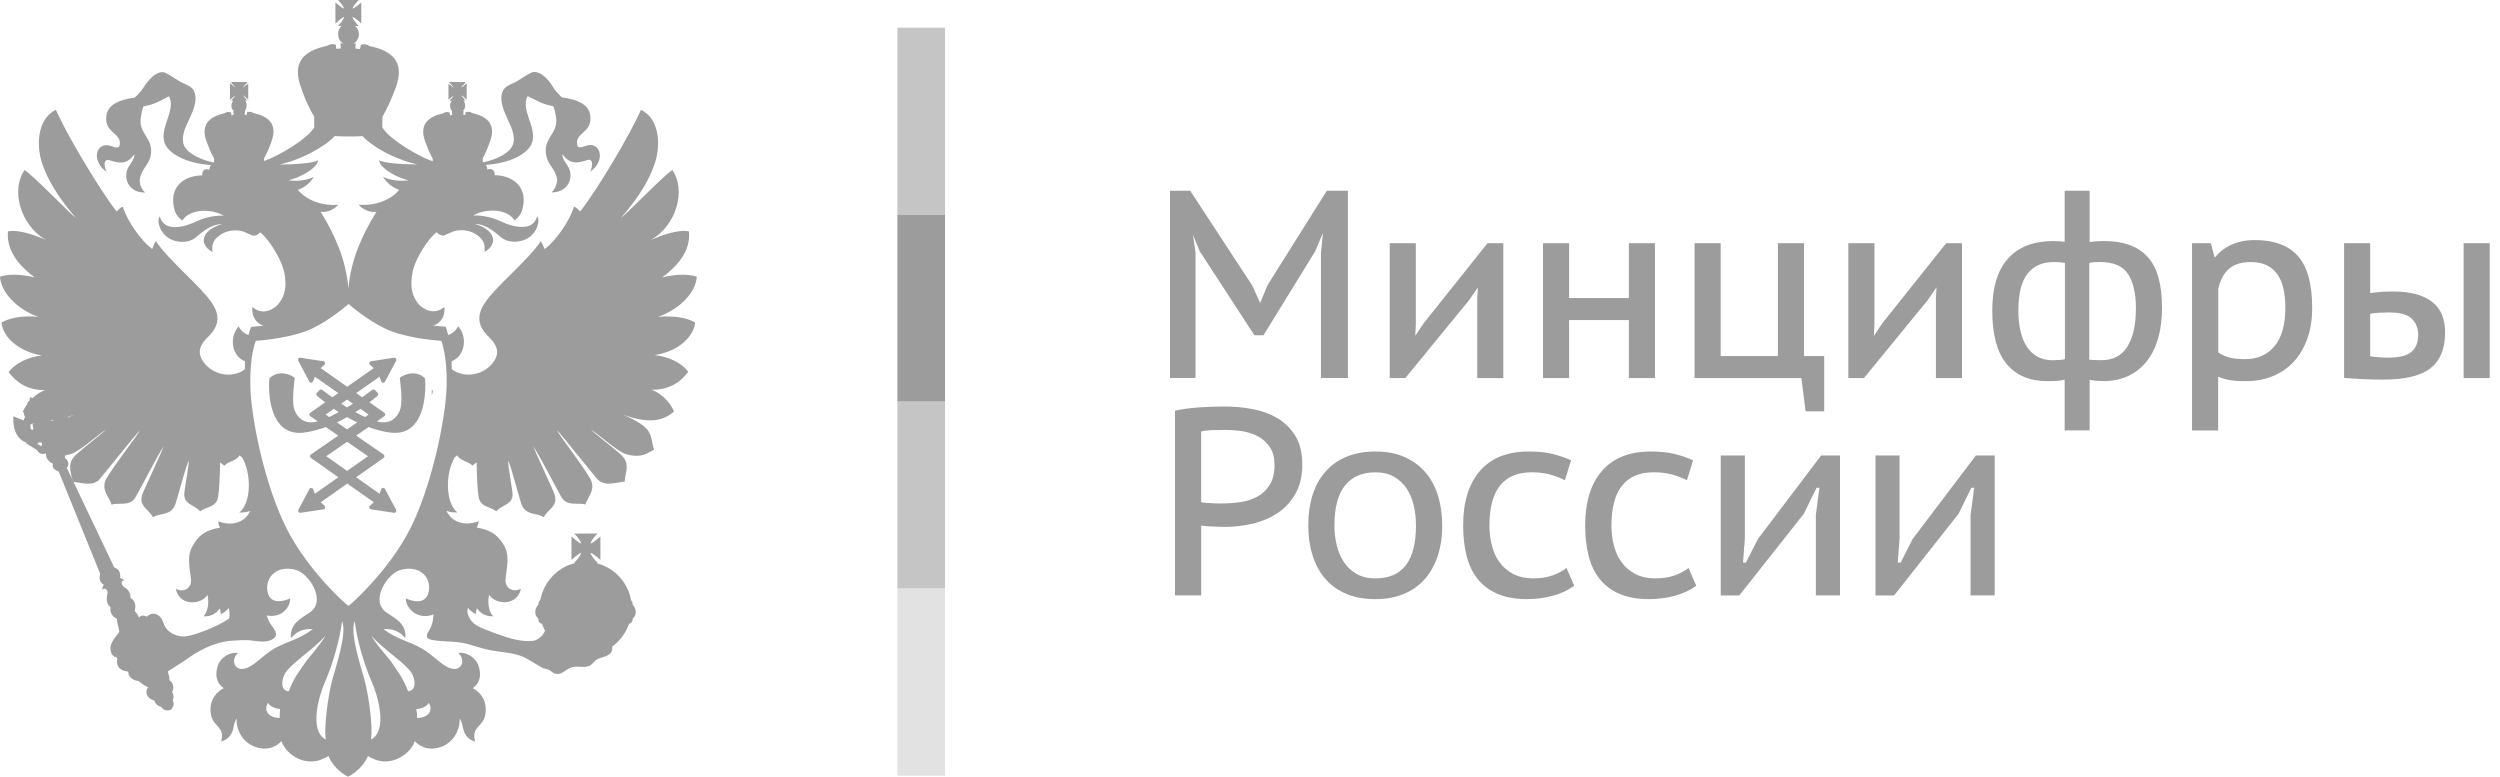 <?xml version="1.0" encoding="UTF-8"?> <svg xmlns="http://www.w3.org/2000/svg" width="206" height="64" viewBox="0 0 206 64" fill="none"><path d="M77.869 2.28H73.945V17.689H77.869V2.28Z" fill="#C5C5C5"></path><path d="M77.869 17.69H73.945V33.099H77.869V17.69Z" fill="#9C9C9C"></path><path d="M77.869 33.098H73.945V48.507H77.869V33.098Z" fill="#C5C5C5"></path><path d="M77.869 48.507H73.945V63.917H77.869V48.507Z" fill="#E2E2E2"></path><path d="M34.991 31.149C34.976 31.134 34.624 30.761 34.014 30.761C33.691 30.761 33.36 30.865 33.029 31.059C32.971 31.089 32.934 31.157 32.949 31.224C32.949 31.239 33.191 32.913 33.007 33.63C32.868 34.168 32.419 34.804 31.604 34.804C31.428 34.804 31.251 34.773 31.06 34.721H31.053L31.67 34.295C31.714 34.265 31.744 34.213 31.744 34.153C31.744 34.093 31.714 34.049 31.67 34.011L30.443 33.152C30.833 32.853 31.075 32.644 31.104 32.614C31.141 32.584 31.163 32.539 31.163 32.494C31.163 32.45 31.148 32.404 31.112 32.367L30.891 32.143C30.862 32.113 30.818 32.091 30.774 32.091C30.737 32.091 30.7 32.106 30.671 32.128C30.656 32.136 30.333 32.39 29.841 32.733L29.349 32.39L31.273 31.045L31.42 31.433C31.442 31.493 31.501 31.538 31.567 31.538C31.567 31.538 31.567 31.538 31.575 31.538C31.633 31.538 31.692 31.5 31.721 31.448L32.64 29.729C32.669 29.669 32.662 29.602 32.633 29.55C32.603 29.505 32.552 29.475 32.493 29.475C32.486 29.475 32.478 29.475 32.471 29.475L30.575 29.767C30.509 29.774 30.458 29.819 30.436 29.886C30.421 29.946 30.436 30.013 30.487 30.058L30.796 30.334L28.606 31.866L26.424 30.334L26.733 30.058C26.777 30.013 26.799 29.946 26.777 29.886C26.762 29.819 26.711 29.774 26.645 29.767L24.749 29.475C24.742 29.475 24.734 29.475 24.727 29.475C24.668 29.475 24.617 29.497 24.587 29.55C24.551 29.602 24.551 29.669 24.58 29.729L25.491 31.448C25.521 31.5 25.579 31.538 25.638 31.538C25.645 31.538 25.645 31.538 25.645 31.538C25.712 31.538 25.763 31.493 25.793 31.433L25.947 31.045L27.872 32.39L27.379 32.733C26.887 32.39 26.564 32.136 26.556 32.128C26.527 32.106 26.491 32.091 26.454 32.091C26.41 32.091 26.366 32.106 26.336 32.143L26.116 32.367C26.086 32.397 26.064 32.442 26.064 32.494C26.064 32.539 26.086 32.584 26.123 32.614C26.16 32.644 26.402 32.853 26.792 33.152L25.565 34.011C25.521 34.041 25.491 34.093 25.491 34.153C25.491 34.213 25.521 34.258 25.565 34.295L26.182 34.721C26.182 34.721 26.182 34.721 26.174 34.721C25.983 34.773 25.807 34.804 25.631 34.804C24.815 34.804 24.36 34.168 24.22 33.63C24.037 32.913 24.279 31.239 24.279 31.224C24.286 31.157 24.257 31.089 24.198 31.059C23.86 30.865 23.529 30.761 23.214 30.761C22.596 30.761 22.244 31.127 22.229 31.149C22.2 31.172 22.185 31.216 22.185 31.246C22.178 31.351 21.987 33.765 23.089 34.99C23.493 35.439 24.029 35.67 24.668 35.67C24.779 35.67 24.903 35.67 25.021 35.648C25.645 35.573 26.255 35.401 26.85 35.192L27.872 35.895L25.616 37.449C25.572 37.486 25.543 37.531 25.543 37.591C25.543 37.643 25.565 37.696 25.616 37.733L27.879 39.325L25.947 40.685L25.8 40.304C25.778 40.244 25.719 40.206 25.653 40.199C25.653 40.199 25.653 40.199 25.645 40.199C25.587 40.199 25.528 40.236 25.499 40.289L24.587 42.008C24.558 42.06 24.565 42.135 24.595 42.179C24.624 42.224 24.676 42.254 24.734 42.254C24.742 42.254 24.749 42.254 24.756 42.254L26.652 41.97C26.718 41.963 26.77 41.91 26.784 41.851C26.806 41.783 26.784 41.716 26.74 41.671L26.424 41.387L28.614 39.848L30.803 41.387L30.487 41.671C30.436 41.716 30.421 41.783 30.436 41.851C30.45 41.91 30.509 41.955 30.575 41.97L32.471 42.254C32.478 42.254 32.486 42.254 32.493 42.254C32.544 42.254 32.596 42.232 32.633 42.179C32.669 42.127 32.669 42.06 32.64 42.008L31.721 40.289C31.692 40.236 31.641 40.199 31.575 40.199H31.567C31.494 40.199 31.442 40.244 31.42 40.304L31.273 40.685L29.341 39.325L31.604 37.733C31.648 37.703 31.677 37.651 31.677 37.591C31.677 37.531 31.648 37.486 31.604 37.449L29.349 35.895L30.37 35.192C30.957 35.409 31.567 35.573 32.192 35.648C32.317 35.663 32.434 35.67 32.544 35.67C33.191 35.67 33.72 35.439 34.124 34.99C35.226 33.765 35.035 31.351 35.028 31.246C35.028 31.216 35.013 31.179 34.991 31.149ZM28.599 32.928L29.084 33.264C28.93 33.361 28.768 33.466 28.599 33.57C28.43 33.466 28.268 33.369 28.114 33.264L28.599 32.928ZM26.836 34.161L27.504 33.69C27.637 33.772 27.769 33.862 27.916 33.959C27.651 34.101 27.387 34.236 27.122 34.363L26.836 34.161ZM30.326 37.591L28.599 38.802L26.88 37.591L28.599 36.403L30.326 37.591ZM28.599 35.379L27.769 34.804C28.063 34.661 28.335 34.52 28.599 34.37C28.863 34.52 29.143 34.661 29.437 34.804L28.599 35.379ZM30.083 34.363C29.819 34.243 29.547 34.108 29.282 33.959C29.429 33.869 29.561 33.78 29.694 33.69L30.37 34.161L30.083 34.363Z" fill="#9C9C9C"></path><path d="M35.578 32.569C35.644 32.434 35.673 32.18 35.673 32.18L35.578 32.15V32.569Z" fill="#9C9C9C"></path><path d="M57.284 26.582C56.579 26.148 55.411 25.999 54.22 26.111C56.079 25.453 57.35 24.049 57.416 22.793C56.447 22.509 55.44 22.659 54.566 22.86C55.469 22.173 56.953 20.917 56.77 19.071C55.895 18.855 54.294 19.475 53.625 19.782C55.77 18.556 56.542 15.656 55.403 14.012C54.727 14.416 51.664 17.599 51.164 17.965C52.751 16.119 53.493 14.797 53.919 13.556C54.426 12.204 54.463 9.842 52.817 9.05C52.038 10.858 49.32 15.499 47.806 17.427C47.638 17.278 47.505 17.076 47.292 17.039C46.932 18.212 45.859 19.774 44.882 20.521C44.831 20.424 44.736 20.155 44.566 19.864C43.531 21.44 40.842 23.6 39.975 24.93C39.299 25.917 39.299 26.806 40.239 27.725C40.621 28.114 41.341 28.794 40.717 29.751C39.864 31.014 38.153 31.163 37.227 30.416C37.227 30.192 37.219 29.975 37.212 29.773C38.307 29.34 38.564 27.823 37.756 26.881C37.58 27.225 37.286 27.479 36.933 27.606C36.837 27.21 36.757 27.023 36.749 27L36.705 26.911H36.61C36.602 26.911 36.242 26.888 35.706 26.829C36.316 26.627 36.705 26.051 36.617 25.282C35.677 26.104 34.736 25.319 34.523 25.102C33.935 24.4 33.767 23.608 34.002 22.397C34.2 21.343 35.273 19.669 35.978 19.131C36.081 19.228 36.242 19.43 36.588 19.4C36.786 19.333 37.117 19.161 37.367 19.064C38.079 18.847 38.77 19.012 39.211 19.303C40.019 19.804 39.945 20.357 39.923 20.76C41.15 20.058 40.724 18.885 39.115 18.451C40.217 18.451 41.121 19.475 41.356 19.602C41.966 20.058 42.84 19.953 43.347 19.707C44.324 19.236 44.523 18.062 44.258 17.823C44.163 18.242 43.846 18.616 43.281 18.683C42.443 18.78 41.635 18.414 40.996 18.122C40.452 17.891 39.578 17.719 38.983 17.756C40.085 17.136 41.797 17.203 42.406 18.16C42.774 17.861 43.002 17.592 43.104 16.971C43.42 15.297 42.135 14.438 40.761 14.438C40.797 14.035 40.518 13.833 40.151 13.967C40.151 13.795 40.107 13.661 40.011 13.594C40.041 13.594 40.085 13.579 40.114 13.579C41.495 13.482 42.803 13.048 43.509 12.293C44.743 10.948 42.774 9.244 43.479 7.922C44.155 8.22 44.655 8.609 45.588 8.744C45.683 8.945 45.771 9.349 45.801 9.566C46.102 11.06 44.655 11.307 45.029 12.899C45.191 13.623 45.727 13.87 45.904 14.73C45.904 14.73 45.97 15.327 45.456 15.851C46.646 15.88 47.27 14.857 46.903 13.908C46.741 13.519 46.33 13.153 46.33 12.697C46.94 13.519 47.483 13.489 48.424 13.183C48.85 13.048 48.886 13.653 48.622 14.139C49.269 13.751 49.43 13.115 49.43 12.831C49.43 12.159 48.916 11.845 48.424 11.979C48.145 12.009 47.586 12.398 47.549 11.845C47.432 10.888 48.916 10.926 48.615 9.386C48.453 8.617 47.608 8.191 46.293 8.026C46.161 7.892 45.83 7.57 45.654 7.301C44.934 6.083 44.184 5.762 43.736 6.008C43.207 6.277 42.935 6.509 42.502 6.748C42.157 6.935 41.789 7.032 41.562 7.301C40.989 8.026 41.532 9.147 41.826 9.835C42.024 10.238 42.502 11.157 42.289 11.845C42.054 12.667 40.724 13.183 39.916 13.354C39.864 13.354 39.828 13.369 39.776 13.369V13.048C40.011 12.63 40.21 12.129 40.371 11.673C40.915 10.193 40.107 9.596 38.909 9.312C38.755 9.214 38.593 9.177 38.395 9.244H38.358L38.329 9.491L38.167 9.439L38.204 9.14H38.13C38.27 9.042 38.329 8.871 38.329 8.706C38.329 8.527 38.263 8.385 38.197 8.288H38.358L38.292 8.22C38.263 8.153 38.197 8.086 38.094 7.981C38.064 7.951 38.028 7.884 38.028 7.847C38.057 7.877 38.094 7.914 38.16 7.944C38.226 8.011 38.322 8.078 38.358 8.146L38.454 8.213V6.86L38.358 6.943C38.329 6.972 38.226 7.04 38.16 7.114C38.094 7.182 38.064 7.182 38.028 7.212C38.028 7.182 38.057 7.144 38.094 7.077C38.197 7.01 38.263 6.913 38.292 6.86L38.358 6.756H37.007L37.073 6.86C37.139 6.905 37.219 7.01 37.286 7.077C37.315 7.144 37.352 7.182 37.381 7.212C37.344 7.182 37.286 7.182 37.249 7.114C37.131 7.047 37.073 6.98 37.007 6.943L36.955 6.86V8.235L37.021 8.168C37.087 8.101 37.154 8.034 37.264 7.966C37.3 7.936 37.359 7.899 37.396 7.869C37.359 7.899 37.33 7.966 37.3 8.004C37.234 8.108 37.146 8.168 37.087 8.243L37.021 8.31H37.234C37.117 8.407 37.087 8.549 37.087 8.729C37.087 8.893 37.154 9.065 37.264 9.162H37.234L37.264 9.461L37.087 9.513L37.051 9.267H37.021C36.823 9.199 36.661 9.237 36.529 9.334C35.309 9.618 34.501 10.223 35.045 11.695C35.214 12.151 35.412 12.652 35.655 13.07V13.287C34.435 12.884 32.238 11.524 31.651 10.701C31.584 10.619 31.533 10.552 31.504 10.5H31.496L31.518 9.61C31.944 8.886 32.327 7.996 32.62 7.182C33.392 5.052 32.253 4.163 30.446 3.796C30.262 3.662 30.034 3.595 29.733 3.699L29.667 4.035L29.285 4.006L29.314 3.572C29.263 3.587 29.197 3.587 29.131 3.587C29.388 3.453 29.572 3.131 29.572 2.802C29.572 2.563 29.454 2.279 29.256 2.145H29.572C29.388 1.98 29.094 1.629 29.035 1.39C29.263 1.457 29.608 1.771 29.77 1.943V0.202C29.608 0.336 29.263 0.673 29.035 0.702C29.094 0.508 29.388 0.172 29.572 0H27.86C27.992 0.172 28.322 0.508 28.352 0.702C28.153 0.673 27.823 0.336 27.639 0.202V1.943C27.823 1.771 28.146 1.457 28.352 1.39C28.322 1.622 27.992 1.973 27.86 2.145H28.153C27.955 2.279 27.86 2.563 27.86 2.802C27.86 3.131 28.021 3.46 28.286 3.587C28.22 3.587 28.153 3.587 28.051 3.557L28.087 3.991L27.705 4.021L27.669 3.684C27.375 3.587 27.147 3.654 26.948 3.781C25.156 4.155 24.017 5.037 24.789 7.167C25.053 7.981 25.435 8.878 25.891 9.596V10.515C25.861 10.545 25.825 10.612 25.758 10.679C25.185 11.501 22.974 12.861 21.754 13.265V13.048C21.997 12.63 22.203 12.129 22.364 11.673C22.908 10.193 22.1 9.596 20.88 9.312C20.74 9.214 20.586 9.177 20.388 9.244H20.358L20.322 9.491L20.16 9.439L20.189 9.14H20.16C20.255 9.042 20.322 8.871 20.322 8.706C20.322 8.527 20.292 8.385 20.189 8.288H20.388L20.322 8.22C20.255 8.153 20.189 8.086 20.123 7.981C20.094 7.951 20.042 7.884 20.006 7.847C20.042 7.877 20.123 7.914 20.153 7.944C20.248 8.011 20.314 8.078 20.388 8.146L20.454 8.213V6.86L20.388 6.943C20.322 6.972 20.255 7.04 20.153 7.114C20.123 7.182 20.042 7.182 20.006 7.212C20.042 7.182 20.087 7.144 20.123 7.077C20.189 7.01 20.255 6.913 20.322 6.86L20.388 6.756H19.036L19.102 6.86C19.131 6.905 19.22 7.01 19.286 7.077C19.352 7.144 19.381 7.182 19.381 7.212C19.359 7.174 19.322 7.174 19.264 7.107C19.183 7.04 19.08 6.972 19.05 6.935L18.948 6.853V8.228L19.05 8.161C19.08 8.093 19.183 8.026 19.264 7.959C19.33 7.929 19.359 7.892 19.389 7.862C19.389 7.892 19.359 7.959 19.293 7.996C19.227 8.101 19.139 8.161 19.109 8.235L19.043 8.303H19.22C19.139 8.4 19.065 8.542 19.065 8.721C19.065 8.886 19.131 9.057 19.286 9.155H19.22L19.256 9.454L19.073 9.506L19.043 9.259H19.006C18.808 9.192 18.646 9.229 18.514 9.326C17.295 9.61 16.486 10.216 17.03 11.688C17.199 12.144 17.398 12.645 17.64 13.063V13.384C17.589 13.384 17.544 13.369 17.508 13.369C16.7 13.198 15.348 12.682 15.12 11.86C14.907 11.172 15.384 10.253 15.583 9.85C15.899 9.162 16.428 8.041 15.869 7.316C15.62 7.047 15.259 6.95 14.907 6.763C14.481 6.532 14.216 6.292 13.673 6.023C13.239 5.777 12.505 6.091 11.755 7.316C11.594 7.585 11.248 7.899 11.109 8.041C9.808 8.206 8.971 8.624 8.787 9.401C8.486 10.941 9.97 10.911 9.874 11.86C9.838 12.413 9.264 12.024 9 11.994C8.486 11.86 7.979 12.174 7.979 12.846C7.979 13.13 8.162 13.765 8.787 14.154C8.522 13.668 8.552 13.063 9 13.198C9.94 13.504 10.462 13.534 11.079 12.712C11.079 13.16 10.682 13.534 10.506 13.922C10.139 14.879 10.749 15.895 11.954 15.866C11.41 15.342 11.52 14.745 11.52 14.745C11.689 13.885 12.218 13.639 12.394 12.914C12.762 11.322 11.307 11.075 11.623 9.581C11.652 9.364 11.718 8.96 11.821 8.759C12.762 8.624 13.276 8.243 13.93 7.936C14.606 9.259 12.659 10.963 13.9 12.308C14.613 13.063 15.928 13.496 17.295 13.594C17.324 13.594 17.368 13.609 17.405 13.616C17.309 13.683 17.258 13.81 17.258 13.982C16.898 13.848 16.619 14.05 16.67 14.453C15.252 14.453 14.003 15.312 14.312 16.986C14.407 17.607 14.643 17.876 15.024 18.175C15.62 17.218 17.331 17.151 18.448 17.771C17.838 17.734 16.964 17.906 16.428 18.137C15.796 18.421 14.995 18.795 14.158 18.698C13.577 18.631 13.283 18.264 13.166 17.838C12.901 18.078 13.1 19.243 14.084 19.722C14.576 19.968 15.45 20.073 16.06 19.617C16.295 19.483 17.199 18.466 18.308 18.466C16.707 18.899 16.259 20.073 17.515 20.775C17.464 20.372 17.405 19.819 18.206 19.318C18.654 19.034 19.359 18.862 20.057 19.079C20.3 19.176 20.63 19.348 20.829 19.415C21.174 19.445 21.335 19.243 21.438 19.146C22.151 19.684 23.187 21.358 23.415 22.412C23.664 23.623 23.481 24.407 22.886 25.117C22.687 25.334 21.732 26.119 20.799 25.297C20.711 26.066 21.1 26.634 21.71 26.843C21.167 26.903 20.799 26.926 20.792 26.926H20.696L20.66 27.015C20.652 27.03 20.571 27.225 20.469 27.613C20.131 27.479 19.837 27.232 19.66 26.888C18.852 27.83 19.102 29.34 20.189 29.773C20.182 29.982 20.175 30.199 20.175 30.431C19.242 31.163 17.552 31.006 16.714 29.751C16.068 28.794 16.81 28.106 17.177 27.725C18.117 26.806 18.117 25.917 17.434 24.93C16.56 23.608 13.878 21.44 12.842 19.864C12.674 20.148 12.578 20.417 12.541 20.521C11.571 19.774 10.484 18.212 10.124 17.039C9.926 17.069 9.779 17.278 9.61 17.427C8.111 15.499 5.378 10.858 4.607 9.05C2.975 9.842 3.005 12.204 3.504 13.556C3.945 14.797 4.687 16.119 6.252 17.965C5.76 17.592 2.696 14.416 2.02 14.012C0.889 15.656 1.66 18.556 3.798 19.782C3.144 19.475 1.528 18.855 0.654 19.071C0.492 20.917 1.954 22.173 2.858 22.86C1.976 22.659 0.97 22.509 0 22.793C0.066 24.049 1.352 25.461 3.159 26.111C2.006 25.992 0.838 26.148 0.125 26.582C0.257 27.89 1.712 29.018 3.453 29.287C2.285 29.422 1.249 29.945 0.705 30.662C1.344 31.514 2.285 32.172 3.718 32.142C3.387 32.262 3.005 32.493 2.682 32.807C2.645 32.777 2.579 32.74 2.52 32.74C2.447 32.77 2.424 32.874 2.447 32.942C2.447 32.942 2.447 32.942 2.447 32.994C2.307 33.091 2.233 33.211 2.219 33.33C2.087 33.525 1.947 33.749 1.873 33.95C1.91 33.965 1.94 34.003 1.969 34.018C1.962 34.122 1.991 34.249 2.072 34.376C2.006 34.444 1.976 34.541 1.94 34.645L1.102 34.302C1.058 35.079 1.227 35.714 1.609 36.11C1.91 36.461 2.256 36.409 2.153 36.529L3.064 37.097C3.225 37.448 3.556 37.448 3.784 37.351C3.784 37.351 3.784 37.381 3.784 37.418C3.784 37.784 4.033 38.083 4.357 38.203C4.291 38.509 4.423 38.703 4.834 38.845L8.258 47.29C8.126 47.694 8.258 48.045 8.559 48.179C8.486 48.276 8.427 48.381 8.427 48.583C8.559 48.486 8.758 48.448 8.853 48.732C8.919 48.934 8.559 49.584 9.103 50.025C9.029 50.414 9.235 50.81 9.624 50.982C9.624 51.184 9.808 51.834 9.838 52.065C9.595 52.417 9.029 52.955 9.103 53.545C9.169 53.964 9.331 54.098 9.661 54.203C9.529 54.958 9.94 55.294 10.565 55.331C10.565 55.884 11.072 56.078 11.402 56.116C11.718 56.355 11.851 56.452 12.211 56.639C11.88 57.035 12.115 57.558 12.717 57.73C12.784 57.962 12.953 58.163 13.291 58.246C13.489 58.582 13.849 58.582 14.062 58.485C14.194 58.417 14.429 58.029 14.224 57.693C14.356 57.528 14.29 57.207 14.194 57.005C14.393 56.639 14.224 56.183 13.952 56.048C13.989 55.847 13.886 55.525 13.82 55.331C14.297 55.025 14.892 54.644 15.105 54.509C16.273 53.657 17.596 52.895 19.095 52.798C19.477 52.76 20.182 52.73 20.579 52.76C21.189 52.828 22.026 53.014 22.518 52.626C22.673 52.529 22.768 52.357 22.739 52.192C22.673 51.804 22.261 51.468 22.129 51.124C22.092 51.019 22.034 50.862 21.967 50.72C22.393 50.795 22.79 50.735 23.033 50.615C23.297 50.519 23.936 50.033 23.907 49.308C23.393 49.554 22.158 49.891 22.026 48.62C21.894 47.499 22.864 46.543 24.384 46.961C25.42 47.23 26.934 49.472 25.553 50.451C24.877 50.922 23.841 51.37 23.973 52.596C24.414 52.043 25.009 51.774 25.78 51.841C24.649 52.693 23.775 52.798 22.584 53.448C21.549 54.068 20.777 55.092 19.962 55.122C19.337 55.152 18.992 54.397 19.602 53.814C18.992 53.679 18.184 54.165 17.956 54.816C17.662 55.705 17.89 56.34 18.433 56.699C17.699 57.102 17.148 57.887 17.412 59.008C17.662 59.927 18.566 59.927 18.221 61.1C18.727 60.966 19.058 60.615 19.205 60.114C19.271 59.763 19.337 59.397 19.506 59.225C19.433 59.927 19.829 60.966 20.777 61.437C21.416 61.758 22.423 61.885 23.194 61.071C23.51 61.99 24.576 62.782 25.685 62.744C26.192 62.744 26.691 62.52 27.066 62.296C27.331 62.976 28.007 63.671 28.675 64C29.366 63.671 30.042 62.976 30.321 62.296C30.688 62.528 31.195 62.744 31.687 62.744C32.753 62.774 33.877 61.99 34.178 61.071C34.949 61.885 35.956 61.758 36.595 61.437C37.535 60.966 37.932 59.927 37.866 59.225C38.042 59.397 38.108 59.763 38.182 60.114C38.314 60.615 38.638 60.966 39.152 61.1C38.806 59.927 39.732 59.927 39.96 59.008C40.224 57.887 39.681 57.095 38.953 56.699C39.482 56.347 39.732 55.712 39.416 54.816C39.189 54.165 38.38 53.679 37.77 53.814C38.38 54.397 38.05 55.152 37.41 55.122C36.602 55.092 35.831 54.061 34.788 53.448C33.605 52.79 32.731 52.693 31.592 51.841C32.363 51.774 32.973 52.043 33.399 52.596C33.531 51.37 32.495 50.922 31.82 50.451C30.453 49.472 31.952 47.23 33.01 46.961C34.508 46.543 35.5 47.499 35.346 48.62C35.184 49.898 33.98 49.562 33.436 49.308C33.436 50.025 34.075 50.511 34.34 50.615C34.648 50.765 35.221 50.847 35.728 50.623C35.713 50.75 35.691 50.885 35.691 50.922C35.589 52.013 35.015 52.11 35.214 52.559C35.493 52.895 37.337 52.828 37.837 52.932C38.711 53.052 39.453 53.381 40.291 53.553C41.231 53.754 42.23 53.754 43.075 54.106C43.619 54.345 44.228 54.793 44.758 55.062C45.566 55.197 45.433 55.533 45.948 55.533C46.411 55.533 46.587 55.129 47.182 54.965C47.593 54.868 48.056 55.032 48.468 54.898C48.769 54.83 48.901 54.517 49.18 54.345C49.511 54.143 49.974 54.143 50.282 53.851C50.444 53.702 50.481 53.418 50.451 53.216L50.459 53.261C51.091 52.813 51.568 52.155 51.833 51.4C51.994 51.37 52.127 51.221 52.127 51.049C52.127 51.019 52.127 50.982 52.127 50.982C52.288 50.847 52.391 50.645 52.391 50.444C52.391 50.19 52.295 49.988 52.127 49.824C52.127 49.824 52.127 49.786 52.127 49.756C52.127 49.622 52.06 49.525 51.994 49.435C51.73 47.978 50.642 46.804 49.239 46.438C49.239 46.401 49.239 46.401 49.239 46.371H49.21C49.21 46.304 49.18 46.266 49.129 46.266C48.931 46.065 48.696 45.751 48.666 45.549C48.894 45.616 49.276 45.982 49.474 46.132V44.204C49.276 44.353 48.901 44.719 48.666 44.786C48.696 44.547 49.056 44.129 49.239 43.964H47.314C47.491 44.129 47.858 44.547 47.887 44.786C47.66 44.719 47.278 44.353 47.087 44.204V46.132C47.285 45.982 47.66 45.616 47.887 45.549C47.858 45.788 47.491 46.206 47.314 46.371L47.38 46.401C45.948 46.737 44.794 47.948 44.53 49.435C44.434 49.517 44.368 49.622 44.368 49.756C44.368 49.786 44.368 49.824 44.368 49.824C44.199 49.988 44.104 50.19 44.104 50.444C44.104 50.638 44.199 50.847 44.368 50.982C44.368 50.982 44.368 51.012 44.368 51.049C44.368 51.266 44.5 51.37 44.662 51.4C44.728 51.587 44.809 51.774 44.897 51.938C44.897 51.923 44.897 51.923 44.919 51.901C44.801 52.454 44.14 52.79 43.993 52.79C42.818 52.962 41.517 52.454 40.335 52.005C39.813 51.804 39.1 51.572 38.755 51.049C38.542 50.668 38.447 50.429 38.557 50.092C38.689 50.257 38.902 50.444 39.203 50.608C39.233 50.444 39.233 50.257 39.299 50.122C39.6 50.578 40.078 50.81 40.651 50.78C40.305 50.481 40.144 49.689 40.305 49.001C40.783 49.824 42.597 49.988 42.928 48.516C42.252 48.837 41.819 48.486 41.694 48.112C41.495 47.522 42.157 46.094 41.562 44.996C41.084 44.174 40.54 43.673 39.277 43.471C39.372 43.314 39.409 43.18 39.438 42.948C38.27 43.382 37.264 43.045 36.786 42.096C37.021 42.193 37.359 42.231 37.69 42.231C36.654 41.371 36.72 38.943 37.462 37.687C37.557 37.62 37.594 37.553 37.69 37.523C37.917 37.993 38.593 37.993 38.939 38.375C39.071 38.24 39.137 38.203 39.269 38.091C39.269 38.091 39.299 40.086 39.431 40.908C39.563 41.827 40.438 41.73 40.886 42.134C41.415 41.543 42.37 41.573 42.223 40.557C42.091 39.54 41.892 38.614 41.863 37.926C42.157 38.547 42.737 40.878 42.965 41.543C43.34 42.53 44.28 42.231 44.809 42.619C45.154 41.932 46.029 41.73 45.683 40.691C45.588 40.422 44.155 37.358 43.942 36.768C44.449 37.523 45.837 40.22 46.264 40.975C46.741 41.76 47.615 41.379 48.24 41.573C48.358 41.005 49.202 40.347 48.585 39.361C47.814 38.053 45.999 35.774 45.904 35.453C46.264 35.804 49.078 39.361 49.298 39.555C49.952 40.138 50.907 39.69 51.473 39.69C51.473 39.04 51.98 38.3 51.245 37.545C50.569 36.887 49.019 35.766 48.688 35.385C49.724 36.11 50.944 37.261 51.671 37.448C52.957 37.784 53.419 37.261 53.897 37.059C53.5 35.871 54.029 35.318 51.311 34.16C53.662 35.012 54.705 34.593 55.543 33.92C55.212 33.069 54.375 32.351 53.691 32.112C55.131 32.142 56.087 31.492 56.711 30.632C56.182 29.915 55.131 29.392 53.926 29.257C55.705 29.011 57.122 27.89 57.284 26.582ZM2.748 35.363C2.718 35.363 2.718 35.393 2.682 35.43C2.483 35.4 2.483 35.161 2.52 34.959C2.615 34.959 2.682 34.929 2.748 34.862L2.777 34.9L2.682 34.967C2.718 35.094 2.718 35.228 2.748 35.363ZM3.394 36.768L3.071 36.574C3.203 36.417 3.328 36.417 3.46 36.506C3.46 36.603 3.46 36.701 3.394 36.768ZM4.364 34.675C4.32 34.675 4.276 34.675 4.232 34.675C4.224 34.668 4.217 34.653 4.21 34.645C4.269 34.631 4.335 34.631 4.386 34.615C4.386 34.631 4.371 34.653 4.364 34.675ZM23.047 59.157C22.239 59.157 21.666 58.642 22.078 57.917C22.291 58.246 22.717 58.395 23.084 58.432C23.047 58.776 23.047 58.873 23.047 59.157ZM35.339 57.917C35.75 58.642 35.177 59.157 34.369 59.157C34.369 58.873 34.369 58.776 34.303 58.432C34.678 58.403 35.118 58.261 35.339 57.917ZM23.018 13.556C24.862 13.153 26.743 12.099 27.588 11.21C28.286 11.255 29.189 11.262 29.873 11.217C30.703 12.114 32.554 13.145 34.406 13.549C33.333 13.549 31.46 13.452 31.224 13.183C31.291 13.87 32.723 14.647 33.664 14.857C32.885 14.954 32.165 14.857 31.555 14.573C31.886 15.058 32.268 15.425 32.892 15.641C32.238 16.463 30.887 16.994 29.549 16.867C29.88 17.27 30.49 17.524 31.019 17.45C29.814 19.4 28.925 21.403 28.712 23.72H28.704V23.727C28.506 21.403 27.617 19.4 26.419 17.45C26.963 17.517 27.558 17.27 27.867 16.867C26.515 17.001 25.215 16.463 24.539 15.641C25.171 15.425 25.545 15.058 25.876 14.573C25.281 14.857 24.539 14.954 23.767 14.857C24.708 14.64 26.155 13.87 26.221 13.183C25.964 13.459 24.091 13.556 23.018 13.556ZM6.113 34.175C5.944 34.249 5.738 34.339 5.584 34.406C5.584 34.391 5.584 34.376 5.584 34.361C5.745 34.294 5.951 34.234 6.113 34.175ZM17.971 42.956C18.007 43.187 18.037 43.322 18.132 43.479C16.861 43.681 16.325 44.181 15.862 45.003C15.216 46.109 15.891 47.537 15.708 48.12C15.575 48.486 15.157 48.844 14.481 48.523C14.812 50.003 16.619 49.831 17.096 49.009C17.258 49.696 17.096 50.489 16.766 50.787C17.331 50.817 17.809 50.586 18.103 50.13C18.169 50.264 18.169 50.451 18.198 50.615C18.514 50.451 18.713 50.264 18.845 50.1C18.896 50.264 18.955 50.653 18.882 50.967C18.639 51.131 18.367 51.288 17.941 51.512C17.265 51.849 16.031 52.334 15.326 52.432C14.745 52.529 13.739 52.192 13.482 51.37C13.246 50.586 12.607 50.332 12.1 50.817C11.968 50.72 11.608 50.645 11.454 50.892C11.454 50.892 11.292 50.519 11.094 50.339C11.226 49.935 11.123 49.45 10.763 49.285C10.734 48.493 10.256 48.493 10.087 48.224C9.992 48.06 9.992 47.85 10.22 47.821C10.124 47.671 9.918 47.641 9.889 47.641C9.955 47.305 9.852 46.886 9.411 46.752L5.503 38.547C5.753 38.277 5.62 37.889 5.341 37.754C5.341 37.754 5.341 37.724 5.341 37.687C5.363 37.62 5.371 37.575 5.378 37.523C5.481 37.508 5.613 37.478 5.723 37.448C6.495 37.261 7.7 36.11 8.743 35.385C8.376 35.774 6.862 36.895 6.186 37.545C5.554 38.18 5.819 38.816 5.922 39.391L6.069 39.712C6.642 39.75 7.501 40.101 8.14 39.563C8.339 39.361 11.16 35.804 11.535 35.46C11.388 35.781 9.61 38.061 8.802 39.368C8.207 40.355 9.081 41.005 9.184 41.581C9.823 41.379 10.697 41.767 11.16 40.983C11.608 40.228 12.975 37.53 13.482 36.775C13.283 37.366 11.836 40.43 11.733 40.699C11.388 41.737 12.262 41.939 12.607 42.627C13.136 42.238 14.084 42.545 14.451 41.551C14.679 40.886 15.259 38.554 15.561 37.934C15.524 38.621 15.326 39.548 15.194 40.564C15.061 41.588 16.002 41.551 16.494 42.141C16.971 41.737 17.846 41.835 17.978 40.915C18.11 40.093 18.14 38.098 18.14 38.098C18.272 38.218 18.338 38.248 18.485 38.382C18.808 37.993 19.491 37.993 19.719 37.53C19.822 37.56 19.851 37.627 19.954 37.695C20.696 38.95 20.755 41.379 19.719 42.238C20.02 42.238 20.395 42.201 20.623 42.104C20.167 43.053 19.146 43.389 17.971 42.956ZM25.273 54.434C24.664 55.286 24.186 55.907 23.789 56.968C23.077 56.901 23.216 56.011 23.444 55.563C23.922 54.673 25.861 53.515 26.838 52.357C26.405 53.097 25.802 53.769 25.273 54.434ZM27.382 56.011C26.985 57.581 26.706 59.897 26.838 60.936C25.472 60.211 26.243 57.416 26.772 56.213C27.507 54.539 28.021 52.491 28.19 51.184C28.616 52.177 27.669 54.95 27.382 56.011ZM30.578 60.936C30.71 59.897 30.446 57.581 30.034 56.011C29.748 54.95 28.807 52.177 29.226 51.184C29.388 52.491 29.902 54.532 30.644 56.213C31.173 57.416 31.944 60.211 30.578 60.936ZM33.972 55.555C34.207 56.011 34.34 56.893 33.627 56.96C33.23 55.899 32.753 55.286 32.165 54.427C31.614 53.769 31.011 53.089 30.578 52.349C31.548 53.515 33.495 54.666 33.972 55.555ZM33.803 43.561C32.018 47.088 28.749 49.958 28.712 49.92C28.675 49.965 25.406 47.088 23.62 43.561C21.835 40.041 20.689 34.504 20.63 31.858C20.564 29.212 21.078 28.084 21.078 28.084C21.078 28.084 23.312 27.957 25.097 27.329C26.61 26.799 28.256 25.446 28.719 25.05C29.182 25.446 30.828 26.791 32.349 27.329C34.127 27.965 36.36 28.084 36.36 28.084C36.36 28.084 36.867 29.22 36.801 31.858C36.727 34.504 35.581 40.041 33.803 43.561Z" fill="#9C9C9C"></path><path d="M96.812 33.844C97.416 33.712 98.075 33.62 98.789 33.571C99.503 33.519 100.201 33.495 100.895 33.495C101.629 33.495 102.374 33.559 103.128 33.692C103.885 33.824 104.571 34.065 105.191 34.418C105.81 34.771 106.315 35.257 106.713 35.878C107.108 36.5 107.309 37.303 107.309 38.282C107.309 39.205 107.127 39.991 106.769 40.641C106.41 41.291 105.928 41.825 105.333 42.234C104.737 42.643 104.051 42.944 103.282 43.133C102.512 43.321 101.716 43.417 100.895 43.417C100.808 43.417 100.674 43.413 100.497 43.405C100.315 43.397 100.13 43.389 99.937 43.385C99.743 43.377 99.554 43.365 99.376 43.353C99.195 43.337 99.065 43.325 98.978 43.309V49.063H96.82V33.844H96.812ZM100.958 35.425C100.568 35.425 100.193 35.433 99.826 35.445C99.459 35.461 99.175 35.497 98.974 35.553V41.375C99.045 41.403 99.163 41.423 99.329 41.431C99.495 41.439 99.668 41.447 99.846 41.463C100.027 41.48 100.197 41.483 100.363 41.483C100.528 41.483 100.655 41.483 100.741 41.483C101.258 41.483 101.771 41.443 102.276 41.363C102.781 41.283 103.234 41.13 103.648 40.898C104.059 40.665 104.39 40.344 104.642 39.923C104.895 39.505 105.021 38.964 105.021 38.298C105.021 37.72 104.899 37.247 104.654 36.869C104.41 36.496 104.094 36.199 103.704 35.983C103.317 35.766 102.879 35.618 102.398 35.537C101.913 35.465 101.432 35.425 100.958 35.425Z" fill="#9C9C9C"></path><path d="M107.801 43.309C107.801 42.358 107.923 41.504 108.168 40.749C108.412 39.995 108.771 39.353 109.248 38.828C109.722 38.302 110.302 37.897 110.988 37.62C111.67 37.343 112.451 37.203 113.331 37.203C114.25 37.203 115.059 37.355 115.749 37.664C116.439 37.973 117.015 38.398 117.477 38.948C117.938 39.498 118.278 40.14 118.502 40.882C118.727 41.62 118.838 42.431 118.838 43.309C118.838 44.244 118.711 45.087 118.459 45.833C118.207 46.579 117.848 47.217 117.378 47.743C116.909 48.268 116.333 48.674 115.65 48.95C114.968 49.227 114.195 49.368 113.331 49.368C112.38 49.368 111.56 49.215 110.87 48.906C110.179 48.597 109.607 48.176 109.154 47.635C108.7 47.093 108.361 46.451 108.14 45.713C107.911 44.974 107.801 44.172 107.801 43.309ZM109.958 43.309C109.958 43.851 110.018 44.38 110.14 44.902C110.262 45.424 110.456 45.885 110.728 46.298C111 46.712 111.347 47.037 111.773 47.285C112.199 47.534 112.724 47.658 113.351 47.658C115.568 47.658 116.676 46.21 116.676 43.313C116.676 42.743 116.617 42.194 116.495 41.664C116.372 41.139 116.183 40.673 115.919 40.272C115.654 39.871 115.311 39.546 114.885 39.293C114.459 39.044 113.946 38.92 113.351 38.92C112.242 38.92 111.402 39.281 110.826 40.007C110.246 40.725 109.958 41.829 109.958 43.309Z" fill="#9C9C9C"></path><path d="M129.718 48.268C129.213 48.633 128.625 48.91 127.947 49.091C127.268 49.276 126.558 49.368 125.809 49.368C124.858 49.368 124.049 49.219 123.379 48.926C122.709 48.633 122.168 48.224 121.75 47.699C121.332 47.173 121.032 46.535 120.843 45.789C120.657 45.043 120.562 44.216 120.562 43.309C120.562 41.363 121.028 39.859 121.955 38.795C122.882 37.736 124.219 37.203 125.959 37.203C126.72 37.203 127.383 37.271 127.947 37.411C128.507 37.552 129.012 37.724 129.457 37.929L128.945 39.574C128.558 39.369 128.14 39.209 127.69 39.092C127.241 38.976 126.751 38.916 126.223 38.916C123.892 38.916 122.728 40.38 122.728 43.309C122.728 43.867 122.791 44.405 122.922 44.922C123.051 45.444 123.257 45.905 123.545 46.306C123.833 46.708 124.207 47.037 124.669 47.285C125.134 47.534 125.702 47.658 126.373 47.658C126.973 47.658 127.501 47.574 127.95 47.406C128.401 47.237 128.775 47.037 129.079 46.804L129.718 48.268Z" fill="#9C9C9C"></path><path d="M139.773 48.268C139.268 48.633 138.68 48.91 138.002 49.091C137.323 49.276 136.613 49.368 135.864 49.368C134.913 49.368 134.104 49.219 133.434 48.926C132.764 48.633 132.223 48.224 131.805 47.699C131.386 47.173 131.087 46.535 130.898 45.789C130.712 45.043 130.617 44.216 130.617 43.309C130.617 41.363 131.083 39.859 132.01 38.795C132.937 37.736 134.274 37.203 136.014 37.203C136.775 37.203 137.438 37.271 138.002 37.411C138.562 37.552 139.067 37.724 139.512 37.929L139 39.574C138.613 39.369 138.195 39.209 137.746 39.092C137.295 38.976 136.806 38.916 136.278 38.916C133.947 38.916 132.783 40.38 132.783 43.309C132.783 43.867 132.846 44.405 132.977 44.922C133.106 45.444 133.312 45.905 133.6 46.306C133.884 46.708 134.262 47.037 134.727 47.285C135.194 47.534 135.761 47.658 136.432 47.658C137.032 47.658 137.56 47.574 138.009 47.406C138.46 47.237 138.834 47.037 139.134 46.804L139.773 48.268Z" fill="#9C9C9C"></path><path d="M149.619 42.476L149.922 40.193H149.686L148.629 42.343L143.319 49.064H141.789V37.533H143.777V44.337L143.627 46.36H143.864L144.858 44.406L150.06 37.533H151.615V49.06H149.627V42.476H149.619Z" fill="#9C9C9C"></path><path d="M162.371 42.476L162.675 40.193H162.438L161.381 42.343L156.072 49.064H154.541V37.533H156.525V44.337L156.375 46.36H156.612L157.606 44.406L162.809 37.533H164.363V49.06H162.375V42.476H162.371Z" fill="#9C9C9C"></path><path d="M108.996 20.84L109.228 18.57H109.114L108.234 20.644L104.026 27.477H103.446L98.984 20.624L98.152 18.57H98.038L98.361 20.816V30.999H96.559V15.865H97.99L103.055 23.605L103.817 25.29H103.864L104.582 23.561L109.414 15.865H110.917V30.995H108.996V20.84Z" fill="#9C9C9C" stroke="#9C9C9C" stroke-width="0.3" stroke-miterlimit="10"></path><path d="M121.879 24.602L121.949 23.262H121.879L120.932 24.646L115.729 31.001H114.664V20.192H116.514V26.785L116.443 28.06H116.534L117.437 26.72L122.64 20.192H123.724V31.001H121.875V24.602H121.879Z" fill="#9C9C9C" stroke="#9C9C9C" stroke-width="0.3" stroke-miterlimit="10"></path><path d="M134.37 26.223H129.143V31.001H127.293V20.192H129.143V24.71H134.37V20.192H136.22V31.001H134.37V26.223Z" fill="#9C9C9C" stroke="#9C9C9C" stroke-width="0.3" stroke-miterlimit="10"></path><path d="M150.163 33.746H148.913L148.566 31.001H139.781V20.192H141.631V29.489H146.649V20.192H148.499V29.489H150.163V33.746Z" fill="#9C9C9C" stroke="#9C9C9C" stroke-width="0.3" stroke-miterlimit="10"></path><path d="M159.668 24.602L159.739 23.262H159.668L158.721 24.646L153.518 31.001H152.453V20.192H154.303V26.785L154.232 28.06H154.327L155.23 26.72L160.433 20.192H161.518V31.001H159.668V24.602Z" fill="#9C9C9C" stroke="#9C9C9C" stroke-width="0.3" stroke-miterlimit="10"></path><path d="M170.277 31.084C170.012 31.172 169.74 31.22 169.457 31.236C169.172 31.252 168.912 31.256 168.683 31.256C167.279 31.256 166.202 30.795 165.445 29.872C164.688 28.949 164.312 27.525 164.312 25.591C164.312 23.745 164.727 22.357 165.563 21.418C166.395 20.483 167.598 20.014 169.169 20.014C169.598 20.014 169.969 20.042 170.277 20.102V15.865H172.036V20.122C172.312 20.078 172.56 20.05 172.778 20.034C172.995 20.018 173.2 20.014 173.401 20.014C174.927 20.014 176.076 20.427 176.844 21.258C177.613 22.088 178 23.46 178 25.374C178 26.281 177.898 27.099 177.688 27.826C177.479 28.552 177.176 29.17 176.774 29.675C176.371 30.181 175.882 30.57 175.306 30.843C174.726 31.116 174.059 31.252 173.306 31.252C173.168 31.252 172.963 31.24 172.694 31.22C172.426 31.2 172.206 31.16 172.036 31.1V35.317H170.277V31.084ZM169.144 29.832C169.33 29.832 169.516 29.824 169.701 29.812C169.886 29.796 170.087 29.768 170.3 29.724V21.53C170.115 21.502 169.942 21.478 169.779 21.466C169.618 21.45 169.421 21.446 169.192 21.446C168.237 21.446 167.492 21.779 166.959 22.453C166.427 23.123 166.163 24.171 166.163 25.599C166.163 26.205 166.222 26.767 166.336 27.284C166.451 27.802 166.632 28.255 166.88 28.636C167.125 29.017 167.44 29.314 167.816 29.523C168.19 29.728 168.636 29.832 169.144 29.832ZM173.05 21.442C172.864 21.442 172.699 21.446 172.553 21.454C172.406 21.462 172.225 21.494 172.009 21.551V29.764C172.162 29.792 172.336 29.812 172.529 29.816C172.722 29.824 172.935 29.828 173.164 29.828C174.15 29.828 174.895 29.447 175.396 28.68C175.897 27.918 176.15 26.815 176.15 25.374C176.15 24.151 175.922 23.188 175.468 22.489C175.014 21.795 174.21 21.442 173.05 21.442Z" fill="#9C9C9C" stroke="#9C9C9C" stroke-width="0.3" stroke-miterlimit="10"></path><path d="M180.786 20.191H182.056L182.403 21.487H182.494C182.849 20.981 183.306 20.596 183.87 20.331C184.434 20.067 185.077 19.93 185.799 19.93C187.342 19.93 188.489 20.355 189.243 21.206C189.996 22.057 190.375 23.449 190.375 25.379C190.375 26.285 190.248 27.104 189.992 27.83C189.736 28.556 189.38 29.174 188.915 29.68C188.454 30.186 187.893 30.575 187.239 30.848C186.584 31.12 185.855 31.257 185.053 31.257C184.482 31.257 184.032 31.225 183.701 31.16C183.369 31.096 183.01 30.984 182.624 30.823V35.321H180.773V20.191H180.786ZM185.456 21.443C184.671 21.443 184.048 21.635 183.594 22.017C183.14 22.398 182.821 22.98 182.636 23.758V29.118C182.912 29.319 183.228 29.475 183.582 29.584C183.937 29.692 184.407 29.744 184.994 29.744C186.059 29.744 186.904 29.375 187.527 28.633C188.15 27.89 188.462 26.799 188.462 25.359C188.462 24.769 188.407 24.231 188.3 23.75C188.194 23.268 188.02 22.855 187.779 22.518C187.539 22.181 187.231 21.916 186.857 21.728C186.478 21.539 186.012 21.443 185.456 21.443Z" fill="#9C9C9C" stroke="#9C9C9C" stroke-width="0.3" stroke-miterlimit="10"></path><path d="M195.152 24.321C195.523 24.265 195.878 24.225 196.218 24.201C196.557 24.18 196.88 24.169 197.188 24.169C197.973 24.169 198.632 24.253 199.164 24.417C199.697 24.582 200.123 24.811 200.446 25.099C200.769 25.388 200.998 25.729 201.128 26.127C201.259 26.524 201.325 26.945 201.325 27.39C201.325 28.702 200.935 29.653 200.158 30.243C199.381 30.833 198.119 31.13 196.379 31.13C195.393 31.13 194.368 31.086 193.303 31.001V20.192H195.152V24.321ZM195.152 29.489C195.721 29.577 196.269 29.617 196.793 29.617C197.764 29.617 198.442 29.441 198.829 29.087C199.215 28.734 199.409 28.233 199.409 27.587C199.409 27.009 199.219 26.536 198.841 26.159C198.462 25.785 197.803 25.597 196.864 25.597C196.6 25.597 196.316 25.605 196.009 25.617C195.701 25.633 195.417 25.673 195.152 25.745V29.489ZM203.152 20.192H205.002V31.001H203.152V20.192Z" fill="#9C9C9C" stroke="#9C9C9C" stroke-width="0.3" stroke-miterlimit="10"></path></svg> 